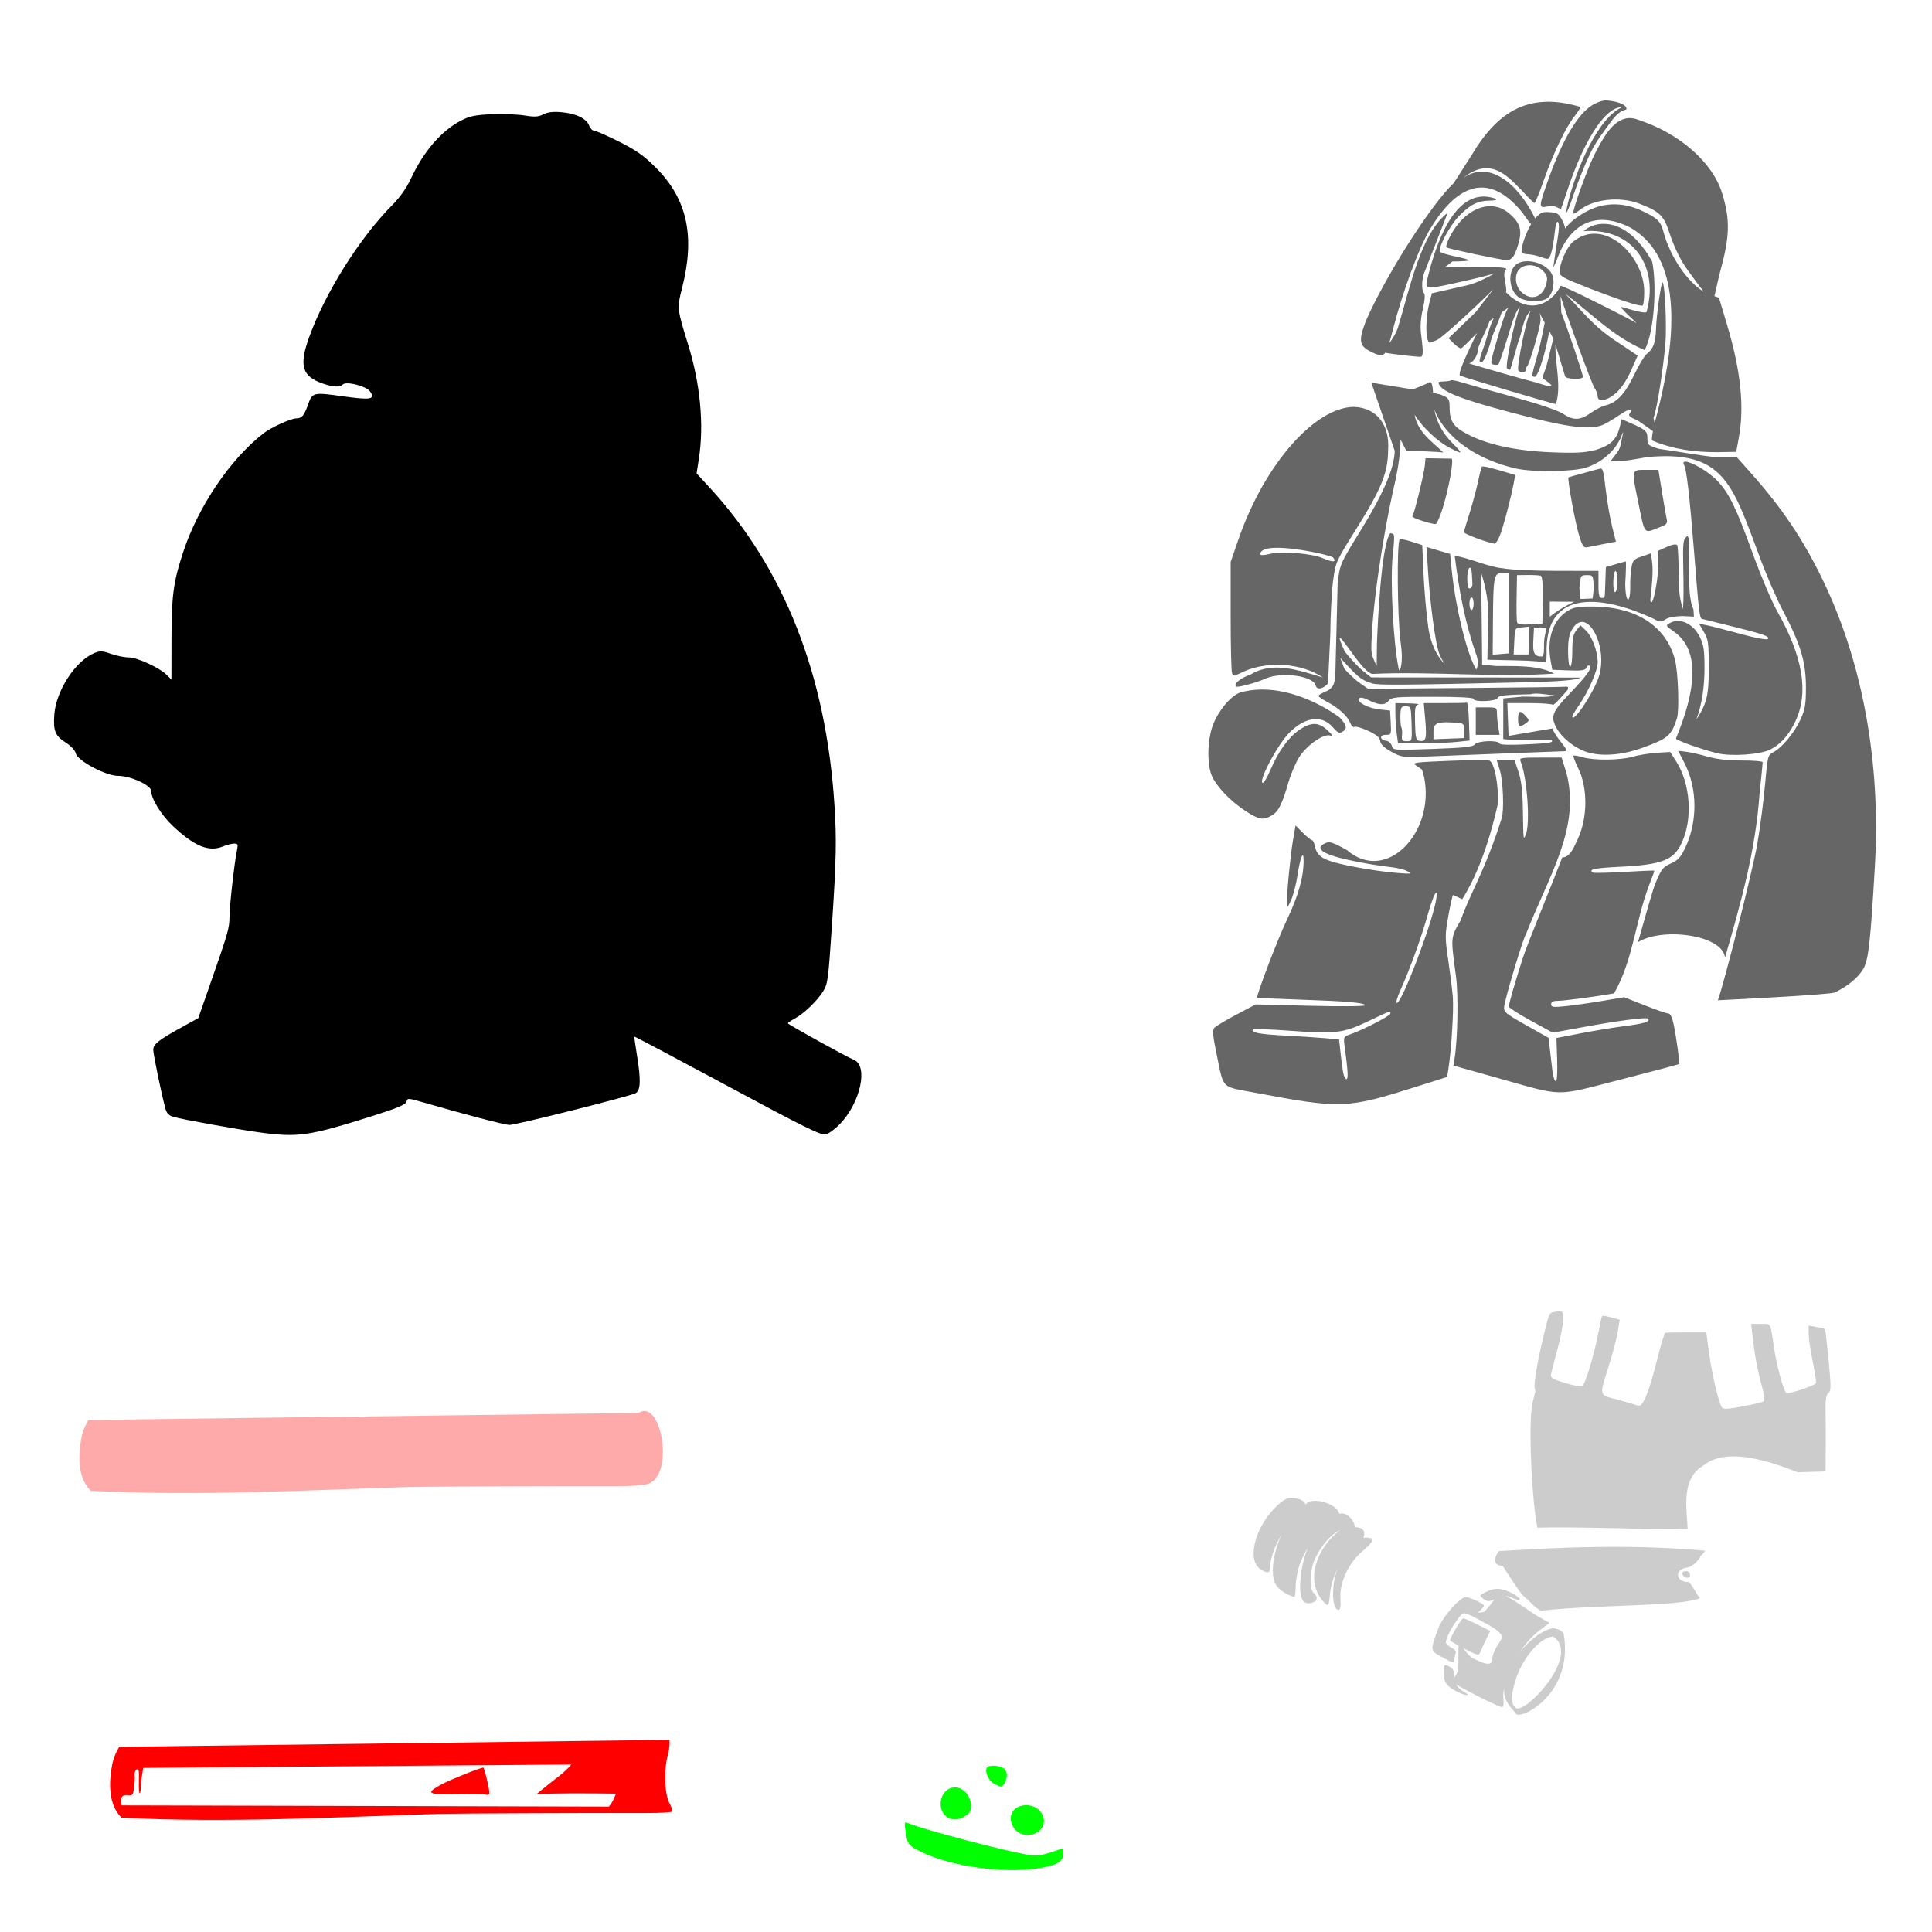 <?xml version="1.0" encoding="UTF-8" standalone="no"?>
<!-- Created with Inkscape (http://www.inkscape.org/) -->

<svg
   xmlns:dc="http://purl.org/dc/elements/1.1/"
   xmlns:cc="http://creativecommons.org/ns#"
   xmlns:rdf="http://www.w3.org/1999/02/22-rdf-syntax-ns#"
   xmlns:svg="http://www.w3.org/2000/svg"
   xmlns="http://www.w3.org/2000/svg"
   xmlns:sodipodi="http://sodipodi.sourceforge.net/DTD/sodipodi-0.dtd"
   xmlns:inkscape="http://www.inkscape.org/namespaces/inkscape"
   width="1080"
   height="1080"
   id="svg2"
   version="1.1"
   inkscape:version="0.47 r22583"
   sodipodi:docname="SpidermanLego.svg">
  <defs
     id="defs4">
    <inkscape:perspective
       sodipodi:type="inkscape:persp3d"
       inkscape:vp_x="0 : 526.18109 : 1"
       inkscape:vp_y="0 : 1000 : 0"
       inkscape:vp_z="744.09448 : 526.18109 : 1"
       inkscape:persp3d-origin="372.04724 : 350.78739 : 1"
       id="perspective10" />
    <inkscape:perspective
       id="perspective2820"
       inkscape:persp3d-origin="0.5 : 0.33333333 : 1"
       inkscape:vp_z="1 : 0.5 : 1"
       inkscape:vp_y="0 : 1000 : 0"
       inkscape:vp_x="0 : 0.5 : 1"
       sodipodi:type="inkscape:persp3d" />
    <inkscape:perspective
       id="perspective3474"
       inkscape:persp3d-origin="0.5 : 0.33333333 : 1"
       inkscape:vp_z="1 : 0.5 : 1"
       inkscape:vp_y="0 : 1000 : 0"
       inkscape:vp_x="0 : 0.5 : 1"
       sodipodi:type="inkscape:persp3d" />
    <inkscape:perspective
       id="perspective3492"
       inkscape:persp3d-origin="0.5 : 0.33333333 : 1"
       inkscape:vp_z="1 : 0.5 : 1"
       inkscape:vp_y="0 : 1000 : 0"
       inkscape:vp_x="0 : 0.5 : 1"
       sodipodi:type="inkscape:persp3d" />
    <inkscape:perspective
       id="perspective4623"
       inkscape:persp3d-origin="0.5 : 0.33333333 : 1"
       inkscape:vp_z="1 : 0.5 : 1"
       inkscape:vp_y="0 : 1000 : 0"
       inkscape:vp_x="0 : 0.5 : 1"
       sodipodi:type="inkscape:persp3d" />
    <inkscape:perspective
       id="perspective5190"
       inkscape:persp3d-origin="0.5 : 0.33333333 : 1"
       inkscape:vp_z="1 : 0.5 : 1"
       inkscape:vp_y="0 : 1000 : 0"
       inkscape:vp_x="0 : 0.5 : 1"
       sodipodi:type="inkscape:persp3d" />
    <inkscape:perspective
       id="perspective5252"
       inkscape:persp3d-origin="0.5 : 0.33333333 : 1"
       inkscape:vp_z="1 : 0.5 : 1"
       inkscape:vp_y="0 : 1000 : 0"
       inkscape:vp_x="0 : 0.5 : 1"
       sodipodi:type="inkscape:persp3d" />
    <inkscape:perspective
       id="perspective5281"
       inkscape:persp3d-origin="0.5 : 0.33333333 : 1"
       inkscape:vp_z="1 : 0.5 : 1"
       inkscape:vp_y="0 : 1000 : 0"
       inkscape:vp_x="0 : 0.5 : 1"
       sodipodi:type="inkscape:persp3d" />
  </defs>
  <sodipodi:namedview
     id="base"
     pagecolor="#ffffff"
     bordercolor="#666666"
     borderopacity="1.0"
     inkscape:pageopacity="0.0"
     inkscape:pageshadow="2"
     inkscape:zoom="0.34490741"
     inkscape:cx="1344.596"
     inkscape:cy="-176.02828"
     inkscape:document-units="in"
     inkscape:current-layer="layer1"
     showgrid="false"
     units="in"
     inkscape:showpageshadow="false"
     borderlayer="false"
     inkscape:window-width="1280"
     inkscape:window-height="1002"
     inkscape:window-x="1276"
     inkscape:window-y="92"
     inkscape:window-maximized="1" />
  <g
     inkscape:label="Layer 1"
     inkscape:groupmode="layer"
     id="layer1"
     transform="translate(0,27.64)">
    <path
       style="fill:#000000"
       d="m 144.758,605.334 c -12.183,-1.664 -42.132,-7.071 -47.787,-8.627 -2.459,-0.677 -3.766,-1.98 -4.453,-4.439 -2.127,-7.611 -6.848,-30.446 -6.848,-33.122 0,-3.12 3.077,-5.501 17.023,-13.174 l 8.154,-4.486 6.403,-18.33 c 10.352,-29.633 10.99,-31.845 11.029,-38.243 0.038,-6.314 2.744,-30.385 4.175,-37.145 0.705,-3.328 0.496,-3.843 -1.555,-3.843 -1.303,0 -4.163,0.737 -6.356,1.637 -7.809,3.207 -15.962,-0.159 -28.028,-11.57 -6.398,-6.051 -12.028,-15.181 -12.028,-19.505 0,-3.141 -11.512,-8.404 -18.382,-8.404 -6.933,0 -22.686,-8.357 -23.751,-12.6 -0.407,-1.621 -2.76,-4.208 -5.267,-5.791 -6.278,-3.963 -7.39,-6.593 -6.724,-15.905 0.95,-13.274 11.806,-29.99 22.3,-34.337 3.259,-1.35 4.576,-1.291 9.392,0.42 3.081,1.094 7.541,1.989 9.911,1.989 4.757,0 17.199,5.753 21.29,9.845 l 2.571,2.572 0.027,-22.469 c 0.03,-24.476 1.042,-32.081 6.473,-48.633 8.401,-25.602 26.421,-52.26 45.032,-66.617 4.343,-3.351 15.229,-8.302 18.282,-8.316 3.039,-0.014 4.368,-1.55 6.468,-7.477 2.513,-7.094 2.889,-7.189 19.412,-4.879 15.841,2.214 18.459,1.757 15.35,-2.682 -2.093,-2.988 -13.269,-5.871 -15.214,-3.925 -1.709,1.709 -5.517,1.51 -11.497,-0.6 -11.307,-3.989 -13.042,-9.975 -7.424,-25.61 9.005,-25.059 28.39,-55.867 46.738,-74.276 4.076,-4.09 7.853,-9.458 10.175,-14.462 7.103,-15.309 17.061,-26.862 28.082,-32.583 4.847,-2.516 7.938,-3.153 17.147,-3.532 6.179,-0.254 14.427,0.054 18.33,0.686 5.704,0.924 7.776,0.798 10.568,-0.641 2.423,-1.249 5.492,-1.607 10.156,-1.184 8.105,0.735 13.884,3.528 15.366,7.426 0.606,1.595 1.866,2.9 2.799,2.9 0.933,0 7.172,2.741 13.865,6.092 9.662,4.837 13.913,7.836 20.634,14.557 17.544,17.544 22.082,38.297 14.703,67.23 -2.883,11.302 -2.834,11.763 3.333,31.604 6.827,21.961 8.995,44.882 6.045,63.897 l -1.276,8.222 7.334,7.97 c 41.769,45.39 65.075,104.753 69.754,177.667 1.218,18.984 0.997,30.217 -1.27,64.45 -2.244,33.876 -2.426,35.24 -5.315,39.755 -3.421,5.347 -10.577,12.165 -15.623,14.883 -2.114,1.139 -3.843,2.349 -3.843,2.689 6e-5,0.607 32.821,18.752 36.826,20.359 8.232,3.304 3.817,23.85 -7.708,35.879 -2.682,2.799 -6.267,5.438 -7.967,5.865 -2.539,0.637 -12.331,-4.196 -54.895,-27.097 -28.492,-15.33 -51.916,-27.742 -52.053,-27.582 -0.137,0.16 0.458,4.548 1.322,9.751 2.377,14.322 2.193,20.345 -0.668,21.877 -3.233,1.73 -66.847,17.739 -70.489,17.739 -2.554,0 -24.628,-5.78 -49.138,-12.868 -7.571,-2.189 -7.896,-2.194 -8.435,-0.132 -0.417,1.596 -5.062,3.57 -18.142,7.712 -36.47,11.548 -42.387,12.415 -64.333,9.417 z"
       id="path4717" />
    <path
       id="path4649-7"
       style="fill:#cccccc"
       d="m 872.066,705.439 c -0.244,-0.009 -0.522,5e-5 -0.838,0.02 -0.361,0.023 -0.768,0.074 -1.237,0.12 -3.701,0.357 -3.911,0.667 -5.925,8.638 -4.593,18.172 -7.126,32.903 -5.965,34.792 0.731,1.191 -1.293,4.92 -1.975,11.312 -1.531,14.352 0.286,51.656 3.312,66.014 20.246,-0.7 63.625,1.231 83.929,0.559 -0.17,-9.482 -3.79,-25.829 6.863,-33.974 4.274,-2.306 12.392,-14.549 54.663,2.434 l 15.621,-0.439 c -0.01,-9.227 0.201,-19.034 0.041,-28.448 -0.246,-11.341 0.043,-14.229 1.496,-15.361 1.59,-1.239 1.605,-3.33 0.14,-18.434 -0.908,-9.362 -1.797,-17.162 -1.975,-17.336 -0.178,-0.174 -2.329,-0.682 -4.768,-1.137 l -4.429,-0.838 0.019,4.569 c 0.01,2.511 1.05,9.576 2.314,15.7 1.264,6.125 2.072,11.502 1.795,11.95 -0.899,1.455 -14.901,6.107 -16.518,5.486 -1.433,-0.55 -5.514,-15.486 -7.002,-25.616 -2.077,-14.141 -1.435,-13.007 -7.361,-13.007 l -5.347,0 0.758,6.803 c 1.207,10.736 2.806,19.285 5.187,27.87 1.392,5.019 1.757,8.221 1.017,8.678 -0.644,0.398 -5.888,1.642 -11.671,2.753 -7.526,1.446 -10.825,1.641 -11.591,0.718 -1.711,-2.062 -5.764,-19.248 -7.342,-31.142 l -1.456,-10.952 -11.012,0 c -6.062,0 -11.422,0.114 -11.91,0.239 -0.488,0.125 -2.55,6.915 -4.588,15.082 -4.478,17.936 -8.012,26.593 -10.454,25.656 -0.945,-0.363 -6.047,-1.843 -11.332,-3.292 -11.146,-3.055 -10.726,-1.237 -4.748,-20.429 2.01,-6.453 4.105,-14.567 4.648,-18.035 l 0.978,-6.304 -4.668,-1.257 c -2.569,-0.692 -4.876,-1.069 -5.127,-0.818 -0.251,0.251 -1.303,4.919 -2.334,10.354 -2.176,11.469 -7.19,27.973 -8.798,28.967 -0.609,0.376 -4.902,-0.468 -9.536,-1.875 -7.427,-2.256 -8.348,-2.853 -7.86,-5.067 0.304,-1.382 1.944,-7.772 3.651,-14.184 1.708,-6.413 3.112,-13.747 3.112,-16.319 0,-3.493 -0.065,-4.387 -1.776,-4.449 l -7e-5,0 z m 31.002,131.609 c -26.235,-0.033 -49.176,1.46 -65.156,2.394 -1.819,1.819 -4.486,8.11 2.015,8.199 13.208,20.499 10.776,15.369 13.227,18.374 1.346,0.199 4.172,5.151 8.419,6.723 32.033,-3.535 78.482,-2.202 88.676,-7.066 -2.507,-2.788 -4.525,-8.159 -6.503,-8.954 -7.257,0 -7.811,-7.235 -0.618,-8.08 2.849,-0.335 6.828,-4.272 7.561,-6.623 1.02,-0.635 1.835,-1.54 2.374,-2.813 -17.327,-1.57 -34.253,-2.135 -49.994,-2.155 z m 39.8,13.626 c -3.681,-0.164 -2.861,3.036 0.22,3.691 0.937,0 1.696,-0.566 1.696,-1.237 0,-1.15 -0.568,-2.56 -1.915,-2.454 z M 721.904,809.577 c -2.72,0.141 -5.383,1.812 -8.798,5.227 -12.127,12.127 -16.28,30.3 -8.02,35.092 4.051,2.35 5.027,1.859 5.027,-2.534 0,-4.008 2.724,-10.924 6.364,-17.436 -4.078,8.953 -6.024,19.245 -4.329,25.795 1.459,5.133 6.583,7.705 11.272,9.416 0.488,0.011 0.878,-2.637 0.878,-5.905 0,-3.268 1.035,-8.886 2.294,-12.469 0.974,-2.771 2.615,-5.989 4.568,-9.197 -2.727,6.294 -3.898,12.983 -4.269,18.813 -0.653,10.247 1.625,13.82 7.381,11.611 2.359,-0.905 2.387,-3.273 0.08,-5.187 -2.569,-2.132 -2.226,-12.484 0.618,-18.753 3.528,-7.774 8.995,-13.904 14.005,-16.279 -0.676,0.535 -1.377,1.142 -2.175,1.835 -10.172,8.84 -17.627,25.934 -7.082,38.004 2.893,3.312 3.16,2.565 3.81,-4.608 0.395,-4.357 1.964,-9.253 4.249,-13.885 -3.692,9.016 -3.336,23.138 0.439,23.142 1.1,0 1.395,-1.81 1.097,-6.603 -0.541,-8.706 4.689,-19.788 12.329,-26.174 5.536,-4.627 7.037,-7.262 4.03,-7.262 -1.171,-0.437 -2.362,-0.452 -3.551,-0.14 2.229,-5.697 -3.178,-6.072 -4.748,-5.985 -0.267,-3.953 -4.497,-8.733 -8.698,-7.521 -1.222,-5.953 -16.069,-9.953 -18.972,-5.007 0,-2.691 -5.384,-3.95 -7.8,-3.99 z m 114.672,50.972 c -2.002,0.084 -3.968,0.7 -6.125,1.815 -3.523,1.821 -3.587,1.988 -1.476,3.531 2.456,1.796 3.049,2 6.404,0.479 -1.324,1.716 -2.824,4.247 -5.805,7.042 l -3.491,0.499 c 0.175,-0.157 0.345,-0.297 0.539,-0.479 1.62,-1.521 2.933,-3.114 2.933,-3.531 0,-1.035 -7.939,-4.748 -10.154,-4.748 -3.392,0 -13.044,11.087 -15.521,17.815 -4.446,12.077 -4.46,12.014 1.776,15.481 6.682,3.715 7.342,3.863 7.342,1.696 0,-0.922 0.329,-2.497 0.718,-3.511 0.473,-1.233 -0.319,-2.316 -2.374,-3.252 -1.69,-0.77 -3.072,-2.149 -3.072,-3.052 0,-2.173 3.145,-8.279 6.683,-13.007 2.561,-3.421 3.143,-3.678 5.785,-2.474 0.611,0.279 1.114,0.471 1.576,0.579 0.013,0 0.028,0.017 0.04,0.02 l 8.419,4.509 c 2.913,1.482 6.251,3.753 7.421,5.047 2.058,2.276 2.018,2.506 -0.898,6.803 -1.658,2.443 -3.012,5.706 -3.012,7.262 0,4.339 -2.62,4.444 -10.633,0.399 -2.113,-1.067 -4.163,-3.625 -5.686,-5.786 0.226,0.117 0.427,0.222 0.658,0.339 7.96,4.04 7.976,4.046 9.037,1.496 0.586,-1.406 2.041,-4.567 3.232,-7.002 l 2.175,-4.429 -7.042,-3.551 c -3.872,-1.955 -7.514,-3.551 -8.08,-3.551 -0.952,0 -7.302,10.673 -7.302,12.269 0,0.286 1.932,1.521 4.688,3.032 -0.104,3.114 -0.106,8.968 -0.12,11.93 -0.013,2.849 -1.216,4.539 -2.194,5.726 -0.007,-0.16 -0.02,-0.315 -0.02,-0.479 0,-2.757 -0.703,-4.386 -2.274,-5.227 -3.403,-1.822 -3.631,-1.629 -3.631,3.272 0,5.458 1.497,7.532 7.681,10.633 4.567,2.291 7.957,2.396 3.89,0.12 -2.25,-1.259 -3.754,-2.642 -4.648,-4.329 6.198,3.897 24.075,12.697 25.655,12.708 0.716,0.007 1.049,-1.686 0.778,-4.01 -0.254,-2.177 -0.103,-4.628 0.399,-7.222 -0.708,8.321 4.114,11.425 6.663,14.962 2.561,3.555 32.476,-11.188 26.573,-44.827 -0.726,-1.483 -3.29,-2.682 -5.546,-2.973 -4.418,0.085 -12.544,5.473 -18.833,13.027 3.465,-5.028 7.641,-9.561 12.09,-12.788 l 4.449,-3.212 -6.563,-3.711 c -3.606,-2.035 -13.424,-9.286 -16.878,-10.813 -0.457,-0.202 -0.881,-0.379 -1.277,-0.519 1.187,0.117 2.402,0.486 3.771,1.017 l 0,0.02 c 5.846,2.443 5.592,0.243 -0.319,-2.773 -3.187,-1.626 -5.824,-2.382 -8.399,-2.274 z m 31.76,26.693 c 15.549,10.412 -15.473,43.129 -20.867,39.999 -3.005,-2.288 -2.808,-6.272 -0.858,-13.725 3.551,-13.568 14.512,-26.36 21.725,-26.274 z" />
    <path
       id="path5324"
       style="fill:#666666"
       d="m 865.626,138.507 c 3.091,-3.415 3.763,-10.176 1.374,-13.822 -3.713,-5.667 -14.133,-8.212 -19.171,-4.683 -5.51,3.859 -4.377,15.575 1.833,18.95 4.62,2.511 13.514,2.263 15.964,-0.445 z m -15.294,-3.049 c -3.555,-3.554 -3.925,-9.997 -0.74,-12.879 3.273,-2.962 9.249,-2.479 12.76,1.032 2.454,2.454 2.844,3.672 2.18,6.8 -1.726,8.124 -8.658,10.588 -14.2,5.047 z M 897.526,28.491 c -1.868,0.102 -3.648,0.703 -5.905,1.795 -8.954,4.335 -18.054,19.404 -26.773,44.289 -4.653,13.279 -4.667,14.217 -0.16,13.227 1.926,-0.423 4.448,-0.249 5.606,0.399 1.158,0.648 2.195,1.091 2.294,0.978 0.099,-0.114 1.855,-5.254 3.91,-11.411 7.392,-22.151 19.391,-45.734 30.423,-45.565 -15.636,6.725 -28.879,43.052 -31.481,58.712 0.032,1.53 1.903,-2.807 4.17,-9.636 2.264,-6.829 6.525,-17.383 9.476,-23.461 3.321,-6.841 7.95,-12.529 10.573,-16.259 6.734,-9.577 9.462,-7.041 9.556,-8.339 0.033,-3.278 -8.662,-4.682 -11.691,-4.728 z m -33.316,0.758 c -17.461,0.474 -30.205,10.759 -41.316,29.466 l -10.234,15.98 c -12.997,12.212 -38.437,52.599 -49.097,77.006 -4.419,11.74 -3.844,14.286 4.07,17.895 3.413,1.556 5.234,2.009 6.743,-0.06 4.716,0.929 18.93,2.496 19.99,2.254 0.65,-0.149 1.095,-1.821 0.978,-3.711 -0.119,-1.889 -0.57,-6.084 -0.998,-9.337 -0.498,-3.785 -0.136,-8.685 1.017,-13.606 1.117,-4.763 1.381,-8.102 0.698,-8.798 -1.688,-1.719 -1.299,-9.116 0.678,-12.908 l 12.528,-32.099 c -14.724,11.063 -21.02,41.339 -27.471,63.081 -0.974,3.642 -3.227,7.205 -5.227,9.915 0.549,-1.806 1.141,-4.029 1.835,-6.763 5.612,-22.105 14.849,-47.088 21.386,-57.755 15.93,-25.994 32.799,-29.621 49.496,-10.653 3.227,3.666 5.117,7.299 6.603,8.479 -2.718,4.599 -5.347,11.744 -5.347,15.202 0,0.9 1.375,1.586 3.252,1.616 1.789,0.029 5.215,0.737 7.621,1.596 4.324,1.544 4.398,1.529 5.606,-1.935 0.672,-1.927 1.565,-6.932 1.995,-11.132 0.495,-4.828 1.204,-7.234 1.915,-6.524 0.711,0.711 0.668,3.887 -0.12,8.638 -0.685,4.134 -1.54,9.648 -1.895,12.249 l -0.658,4.728 1.835,-3.97 c 7.226,-20.938 21.966,-28.331 41.356,-18.493 24.681,14.415 29.326,49.648 14.124,106.931 -0.22,0.83 -0.426,1.64 -0.618,2.434 l -0.638,-2.992 c 2.394,-6.328 5.704,-30.534 6.623,-41.117 0.863,-9.938 -0.187,-33.343 -1.556,-34.713 -0.012,-0.011 -0.027,-0.02 -0.04,-0.02 -0.014,6.4e-4 -0.027,0.013 -0.04,0.02 -0.836,0.484 -3.418,19.119 -3.591,26.214 -0.181,7.433 -1.613,11.271 -5.187,13.845 -1.175,0.847 -4.376,6.169 -7.102,11.83 -5.174,10.743 -9.559,15.369 -16.159,17.017 -1.946,0.486 -5.62,2.388 -8.159,4.229 -5.695,4.125 -9.729,4.215 -15.381,0.379 -2.689,-1.825 -13.277,-5.418 -27.67,-9.396 -12.818,-3.543 -25.812,-7.203 -28.867,-8.14 -3.055,-0.937 -5.79,-1.47 -6.085,-1.177 -0.293,0.293 -2.127,0.583 -4.09,0.638 -3.171,0.09 -3.411,0.345 -2.194,2.294 2.746,4.397 17.159,9.429 52.229,18.234 22.423,5.63 33.6,6.551 39.96,3.292 2.082,-1.067 6.088,-3.504 8.898,-5.426 4.992,-3.416 7.768,-3.717 5.147,-0.559 -1.041,1.254 -0.073,2.103 4.628,4.09 l 8.319,5.865 c -0.549,2.875 -0.757,4.914 -0.459,5.207 11.659,4.952 23.888,6.603 36.388,6.524 l 10.633,-0.16 1.416,-7.681 c 3.255,-17.498 1.159,-37.669 -6.663,-63.8 l -4.409,-14.703 -2.534,-0.858 c 0.87,-3.324 2.061,-9.4 3.092,-13.167 5.55,-20.269 5.81,-29.365 1.257,-44.249 -5.304,-17.347 -23.8,-33.589 -46.842,-41.137 -1.561,-0.62 -3.03,-0.929 -4.429,-0.978 -0.306,-0.011 -0.599,-0.014 -0.898,0 -9.261,0.429 -15.029,12.357 -19.152,20.209 -4.322,8.652 -12.782,32.244 -11.89,33.137 0.26,0.26 1.902,-0.659 3.651,-2.035 7.642,-6.011 22.202,-7.617 32.857,-3.631 11.18,4.183 14.04,6.79 16.818,15.361 2.9,8.955 6.677,16.717 10.793,22.204 1.866,2.489 5.63,7.865 8.838,11.85 -9.109,-5.377 -18.936,-19.671 -22.603,-33.615 -1.553,-5.907 -3.472,-7.72 -12.548,-11.89 -4.902,-2.252 -9.905,-3.379 -14.823,-3.391 -4.918,-0.012 -9.746,1.082 -14.304,3.312 -5.722,2.8 -10.889,6.741 -13.267,10.274 -0.109,-1.373 -0.614,-2.562 -1.536,-4.449 -1.896,-3.88 -2.72,-4.435 -7.002,-4.748 -0.535,-0.039 -1.013,-0.069 -1.456,-0.08 -2.99,-0.071 -4.149,0.655 -6.763,3.591 C 848.004,73.826 831.765,61.873 817.847,71.961 c 15.951,-13.268 26.207,0.52 32.977,7.002 3.424,3.73 6.543,6.849 6.943,6.923 0.399,0.073 2.728,-5.597 5.167,-12.588 5.267,-15.108 12.369,-29.905 17.356,-36.149 1.982,-2.482 3.366,-4.753 3.072,-5.047 -6.981,-2.071 -13.332,-3.011 -19.152,-2.853 l -6.3e-4,-3.2e-5 z m -34.593,52.967 c -0.293,-0.004 -0.59,0.009 -0.878,0.02 -18.767,0.701 -27.576,32.494 -31.042,46.842 -0.877,5.407 -1.443,5.409 23.8,-0.299 5.319,-1.203 10.188,-2.444 13.865,-3.491 -4.2,2.319 -9.903,5.357 -15.501,6.623 l -19.431,4.409 -1.536,5.885 c -1.611,6.215 -2.068,16.836 -0.858,19.99 0.867,2.26 0.479,2.246 5.347,0.16 2.821,-1.209 21.575,-18.45 31.321,-28.229 l -9.676,12.608 -15.282,14.703 2.953,2.953 c 1.626,1.624 3.458,2.844 4.07,2.713 0.462,-0.098 4.145,-3.668 8.938,-8.638 -0.929,1.998 -11.17,22.034 -9.616,23.84 1.116,0.69 51.541,15.722 53.645,15.94 3.271,-10.002 -0.571,-22.788 -0.219,-33.316 2.622,8.711 5.135,17.04 5.347,17.755 0.519,1.752 9.975,2.055 9.975,0.319 0,-1.619 -7.75,-24.696 -12.07,-35.93 l -0.419,-9.257 c 3.038,9.914 17.443,49.227 18.972,51.411 0.987,1.41 1.795,3.512 1.795,4.668 0,3.564 5.448,2.508 10.454,-2.015 2.802,-2.532 5.951,-7.292 8.219,-12.429 l 3.671,-8.319 -10.873,-7.262 c -14.053,-9.085 -19.212,-16.689 -29.725,-27.431 14.501,10.949 27.048,24.299 44.508,31.62 5.75,-11.037 6.677,-37.326 4.229,-49.396 -15.305,-27.301 -33.247,-22.301 -38.288,-17.067 27.688,-2.165 42.353,20.25 35.036,45.296 -0.636,0.393 -3.937,-0.092 -7.322,-1.097 -3.385,-1.005 -6.453,-1.814 -6.823,-1.795 -0.637,0.032 4.267,4.924 8.678,8.957 -13.683,-7.365 -40.773,-20.828 -42.533,-20.828 -2.917,6.724 -15.251,18.886 -30.463,3.671 0.822,-3.029 -2.694,-11.15 0.12,-12.927 0.338,-1.013 -5.001,-1.377 -20.189,-1.377 -2.85,0 -5.354,-0.015 -7.541,0 -2.582,0.018 -4.705,0.074 -6.504,0.16 l 4.15,-3.132 c 5.557,0 9.726,-0.323 9.277,-0.718 -0.45,-0.396 -4.155,-1.399 -8.239,-2.234 -4.084,-0.836 -7.71,-1.987 -8.06,-2.554 -1.199,-1.94 5.548,-14.588 10.514,-19.71 6.344,-6.542 10.495,-8.679 17.017,-8.778 3.23,-0.049 4.641,-0.454 3.691,-1.057 -2.287,-0.824 -4.452,-1.229 -6.504,-1.257 l 0,3.2e-5 z m 49.376,25.596 c -3.525,3.377 -7.162,11.861 -7.162,16.678 0,2.209 2.251,3.453 15.88,8.758 17.725,6.899 29.188,10.605 30.523,9.875 0.487,-0.267 0.898,-3.62 0.898,-7.461 0.179,-20.396 -22.955,-42.667 -40.139,-27.85 z M 832.888,87.622 c -8.226,0.065 -16.957,6.348 -22.583,17.376 -1.374,2.694 -2.17,5.232 -1.756,5.646 0.75,0.749 30.082,6.951 33.975,7.182 1.123,0.066 2.801,-1.09 3.711,-2.554 0.909,-1.464 2.249,-5.18 2.992,-8.279 1.587,-6.615 0.154,-10.499 -5.765,-15.481 -3.184,-2.679 -6.834,-3.92 -10.573,-3.89 z m 16.698,56.378 c -3.499,9.726 -8.416,33.589 -7.082,34.413 0.802,0.496 1.572,0.786 1.696,0.658 0.124,-0.127 2.057,-6.872 4.309,-15.002 2.663,-6.263 2.605,-13.817 7.242,-18.075 -2.287,3.11 -8.087,31.66 -7.002,33.416 0.456,0.737 1.715,1.165 2.793,0.958 1.078,-0.208 1.682,-0.794 1.357,-1.297 -0.325,-0.502 -0.034,-1.291 0.638,-1.756 1.34,-0.924 7.641,-22.494 7.641,-26.154 0,-1.53 -0.269,-2.908 -0.698,-3.97 l 3.012,5.566 c -0.823,4.038 -2.092,11.17 -3.99,17.815 -3.523,12.334 -3.537,12.409 -1.496,12.409 0.932,0 2.792,-4.274 4.668,-10.733 1.384,-4.765 2.744,-10.737 3.352,-14.843 l 2.274,4.209 c -1.361,5.486 -3.077,12.724 -3.731,14.942 -1.914,6.501 -3.355,7.191 -0.858,8.199 9.252,6.625 -1.644,2.311 -5.726,1.237 -7.021,-1.81 -18.745,-5.103 -26.055,-7.302 -4.324,-1.301 -8.112,-2.403 -10.693,-3.132 2.038,-0.647 3.949,-3.152 4.848,-6.504 -0.686,-2.416 5.648,-13.5 6.603,-17.277 l 2.374,-1.696 c -2.38,4.555 -3.583,10.291 -4.648,13.247 -4.084,12.007 -3.96,11.371 -2.015,11.371 0.862,0 2.845,-4.423 4.648,-10.354 0.689,-4.041 4.834,-12.134 6.364,-17.356 l 3.79,-2.713 c -1.73,2.709 -3.87,9.117 -7.96,23.561 -2.072,7.316 -2.105,7.938 -0.279,8.359 1.087,0.251 2.296,0.156 2.693,-0.219 0.397,-0.376 2.92,-7.843 5.606,-16.598 1.214,-3.956 3.821,-13.233 6.324,-15.381 z m -50.274,41.915 c -2.989,1.663 -6.354,2.774 -9.556,4.13 l -23.182,-3.771 13.087,38.104 c -0.202,9.596 -6.202,23.675 -18.753,44.029 -11.844,19.208 -11.86,19.253 -13.147,29.885 l -1.237,48.857 c -0.056,7.669 -1.261,10.077 -5.925,12.01 -1.976,0.818 -3.591,1.824 -3.591,2.234 0,0.41 2.396,2.016 5.327,3.571 6.188,3.283 11.066,7.845 12.548,11.73 0.572,1.502 1.594,2.403 2.254,1.995 0.66,-0.408 4.065,0.564 7.581,2.175 4.725,2.163 6.493,3.658 6.783,5.706 0.271,1.911 2.225,3.781 6.304,6.025 5.808,3.195 6.185,3.229 21.286,2.613 8.455,-0.345 28.535,-1.125 44.608,-1.756 16.072,-0.631 30.077,-1.157 31.122,-1.157 1.402,0 0.834,-1.316 -2.175,-5.027 -2.241,-2.764 -4.437,-6.218 -4.888,-7.681 l -24.478,4.15 -0.339,-9.157 -0.339,-9.177 12.389,0 c 6.818,0 12.667,0.439 12.987,0.958 0.827,0.519 7.008,-6.882 8.479,-8.499 -0.399,-0.641 1.174,-1.842 -1.456,-1.616 -1.425,0.153 -26.804,0.476 -56.398,0.718 l -53.805,0.439 -4.13,-2.813 c -2.276,-1.554 -6.378,-5.281 -9.117,-8.279 l -2.394,-6.244 c 9.283,9.988 11.136,12.321 17.795,14.304 3.589,1.069 14.314,0.998 84.687,-0.559 29.002,-0.642 30.353,-2.041 32.019,-2.673 l -117.145,-0.1 -4.409,-3.471 c -2.423,-1.92 -7.066,-6.818 -10.314,-10.873 -0.757,-1.878 -5.536,-11.787 -0.978,-6.005 4.98,6.256 11.33,16.674 16.099,18.414 33.019,-1.584 68.878,2.139 101.864,-0.18 -8.685,-4.892 -22.637,-4.174 -32.558,-4.249 l -7.681,-0.818 -0.299,-28.409 -0.259,-22.882 c 1.769,5.487 4.001,13.999 3.87,22.583 l -0.379,26.015 15.94,0.339 c 8.768,0.183 16.396,0.796 16.957,1.357 l 0.199,-4.808 c -1.294,-38.531 33.76,-31.935 59.75,-19.81 3.766,2.029 4.182,2.021 7.022,0.16 1.572,-1.03 5.617,-1.551 9.057,-1.656 l 6.524,0.319 -0.259,-4.07 c -4.705,-8.7 -0.701,-40.614 -3.412,-40.857 -0.23,-0.02 -0.502,0.191 -0.838,0.658 -1.454,1.133 -1.722,4.041 -1.476,15.381 0.271,12.472 0.234,20.41 -0.14,24.718 -1.1,-3.284 -2.327,-8.477 -2.334,-15.182 -0.01,-10.569 -0.4,-19.801 -0.878,-20.508 -0.225,-0.334 -0.626,-0.5 -1.217,-0.499 -0.984,0 -2.515,0.477 -4.688,1.436 l -5.027,2.214 0,9.376 c 0.885,2.211 -2.732,24.371 -4.15,18.334 1.342,-11.825 1.604,-17.834 0.978,-22.064 l -0.638,-4.309 -5.047,1.716 c -4.46,1.52 -5.126,2.218 -5.765,6.085 -0.398,2.405 -0.733,6.574 -0.738,9.257 0.314,12.446 -2.719,11.126 -2.773,-0.16 0.418,-6.829 0.541,-12.398 0.279,-12.389 -0.261,0.01 -2.859,0.723 -5.785,1.596 l -5.327,1.596 -0.339,9.636 c -0.267,7.495 -0.152,7.581 -1.496,7.581 -1.354,0 -2.294,0.183 -2.294,-6.544 l 0,-8.558 -23.361,-0.04 c -13.655,-0.018 -26.271,-0.632 -30.364,-1.476 -7.949,-0.689 -18.774,-5.874 -26.633,-6.923 2.32,18.465 5.529,36.641 11.711,54.264 1.767,4.503 1.238,7.531 0.399,9.396 -4.948,-7.623 -11.767,-34.51 -13.925,-57.017 l -0.738,-7.701 -6.603,-1.935 -6.603,-1.955 0.818,13.187 c 1.128,18.203 3.938,39.299 6.125,45.984 0.728,2.223 2.088,4.69 3.531,6.563 -4.152,-3.992 -8.077,-10.744 -9.536,-21.087 -1.05,-7.44 -2.223,-20.776 -2.613,-29.626 l -0.718,-16.08 -5.965,-1.915 c -3.283,-1.05 -6.263,-1.616 -6.623,-1.257 -1.665,1.659 -1.343,43.177 0.439,56.877 1.026,7.889 0.698,9.107 0.698,10.134 0,2.845 -1.079,8.307 -1.716,5.287 -3.025,-14.357 -4.842,-49.208 -3.312,-63.56 0.682,-6.392 1.315,-12.007 -0.08,-11.93 -0.494,0.028 -0.777,-0.287 -1.317,-0.239 -5.119,6.542 -6.999,50.413 -7.441,61.326 l -0.16,12.708 c -1.371,-2.481 -2.979,-5.951 -2.973,-9.257 0.038,-19.979 5.829,-60.966 13.087,-92.727 2.225,-9.734 3.269,-18.627 3.212,-24.478 l 3.192,6.224 10.055,0.399 c 5.528,0.224 10.301,0.525 10.593,0.658 0.292,0.134 -2.469,-2.427 -6.125,-5.686 -5.807,-5.176 -8.875,-9.846 -9.855,-15.421 4.645,7.22 12.602,14.813 19.571,18.454 7.459,3.897 7.755,3.605 1.995,-2.155 -5.891,-5.891 -9.284,-12.071 -10.534,-19.311 6.035,15.937 23.995,28.25 45.805,33.117 9.226,2.059 31.104,1.807 38.643,-0.439 8.054,-2.399 15.479,-8.386 18.992,-15.321 0.593,-0.564 2.524,-6.402 2.075,-4.05 -0.847,3.023 -0.991,7.803 -3.152,10.633 l -3.93,5.147 4.09,0 c 2.249,0 9.569,-1.055 16.259,-2.354 42.935,-4.137 47.769,14.93 62.822,54.982 3.504,9.756 9.582,23.862 13.526,31.341 9.738,18.471 12.646,28.29 12.608,42.573 -0.025,9.56 -0.48,12.22 -3.092,17.875 -3.401,7.364 -10.346,15.704 -15.162,18.194 -3.035,1.569 -3.178,2.107 -4.568,17.815 -0.789,8.916 -2.711,23.722 -4.269,32.897 -2.639,15.541 -18.484,77.688 -22.124,87.919 1.93,-0.123 62.828,-3 65.555,-4.409 7.549,-3.902 12.488,-7.981 15.561,-12.848 3.02,-4.783 4.122,-14.327 6.643,-57.515 3.382,-57.943 -6.772,-113.847 -29.047,-160.018 -11.025,-22.852 -22.658,-40.163 -40.518,-60.248 l -7.621,-8.558 -11.93,0 c -10.725,-1.184 -21.207,-3.22 -31.541,-4.628 -6.155,-1.911 -6.504,-2.227 -6.504,-5.905 0,-3.234 -0.706,-4.249 -4.15,-6.085 -2.276,-1.213 -9.97,-4.541 -10.374,-4.569 -1.808,10.035 -4.126,14.03 -14.444,17.157 -6.197,1.592 -11.013,1.844 -24.837,1.297 -19.855,-0.785 -35.909,-4.294 -47.241,-10.334 -7.592,-4.047 -9.536,-7.156 -9.536,-15.302 0,-3.529 -0.577,-4.636 -3.012,-5.746 -1.643,-0.749 -2.676,-1.198 -3.292,-1.157 -0.566,0.037 -1.921,-0.757 -2.933,-0.838 -0.264,-4.098 -0.771,-5.849 -1.776,-5.905 l 0,-3.2e-4 z m -42.373,13.905 c -21.542,0.076 -49.912,31.463 -64.617,74.034 l -4.369,12.608 0,30.144 c -0.007,16.585 0.337,31.035 0.778,32.099 0.708,1.717 1.516,1.57 7.102,-1.197 13.34,-5.662 31.607,-4.527 43.75,3.591 -13.545,-4.058 -27.942,-9.247 -40.299,-1.776 -5.851,2.069 -9.803,5.299 -8.299,6.803 0.754,0.754 10.846,-1.97 16.718,-4.509 8.941,-3.865 26.366,-1.432 27.75,3.87 0.7,2.675 3.993,2.16 6.923,-1.077 l 1.277,-27.391 c 0.074,-10.606 0.777,-24.071 1.556,-29.925 1.401,-10.52 1.548,-10.847 12.668,-28.588 14.565,-23.233 18.06,-31.955 18.114,-45.146 0.798,-12.897 -5.936,-23.04 -19.052,-23.541 z m 39.94,28.688 -0.399,4.15 c -0.472,4.806 -6.037,27.386 -6.982,28.329 -0.734,0.732 11.371,4.669 13.127,4.269 0.638,-0.145 2.384,-4.19 3.89,-8.997 3.332,-10.64 6.167,-26.21 5.007,-27.511 l -14.643,-0.239 z m 145.314,1.915 c -1.105,-0.022 -1.495,0.558 -0.758,1.935 1.361,2.542 3.084,17.418 5.446,47.002 2.884,36.122 3.188,38.593 4.608,38.982 0.742,0.204 8.064,2.018 16.279,4.03 17.845,4.37 21.884,5.797 20.429,7.202 -0.627,0.605 -7.163,-0.632 -15.601,-2.953 -7.991,-2.198 -16.397,-4.361 -18.673,-4.788 l -4.13,-0.778 2.693,4.589 c 2.428,4.108 2.713,6.075 2.713,19.351 0,11.863 -0.475,16.05 -2.374,21.167 -0.972,2.623 -2.639,5.596 -4.549,8.339 3.038,-7.935 4.549,-18.347 4.549,-28.329 0,-10.507 -0.412,-13.246 -2.673,-17.835 -2.807,-5.697 -7.947,-9.074 -12.708,-8.838 -1.333,0.066 -2.638,0.418 -3.85,1.077 -2.647,1.44 -2.619,1.507 2.574,5.167 17.776,12.982 7.597,42.509 0.698,59.45 0,1.002 14.062,6.01 23.062,8.219 7.822,1.92 24.117,0.786 29.725,-2.075 5.909,-3.014 10.562,-8.322 14.184,-16.199 7.301,-15.879 3.954,-35.741 -10.254,-60.887 -3.124,-5.529 -9.243,-19.898 -13.586,-31.92 -9.316,-25.78 -13.215,-33.876 -19.651,-40.857 -5.085,-5.516 -14.839,-10.986 -18.154,-11.052 z m -113.754,2.653 c -0.288,0.288 -1.243,3.933 -2.115,8.1 -0.872,4.166 -2.975,12.064 -4.688,17.556 -1.712,5.492 -3.235,10.486 -3.371,11.092 -0.198,0.881 13.36,5.959 17.257,6.464 0.521,0.067 1.793,-1.87 2.813,-4.309 1.858,-4.441 6.508,-22.044 7.92,-29.925 l 0.758,-4.189 -9.017,-2.653 c -3.135,-0.807 -6.327,-2.005 -9.556,-2.135 z m 66.373,1.197 c -3.535,0.786 -7.055,1.907 -10.573,2.833 -3.903,1.012 -7.252,1.955 -7.441,2.095 -0.773,0.571 3.717,25.295 5.845,32.179 2.022,6.547 2.601,7.353 4.908,6.863 1.436,-0.305 5.578,-1.138 9.197,-1.835 l 6.564,-1.257 -2.115,-8.379 c -1.169,-4.603 -2.784,-13.932 -3.591,-20.728 -1.118,-9.413 -1.489,-11.654 -2.793,-11.77 z m 25.336,0.738 c -8.25,0 -8.16,-0.342 -4.608,16.917 4.099,19.92 3.128,18.648 11.631,15.401 4.62,-1.764 5.09,-2.297 4.489,-5.027 -0.369,-1.679 -1.554,-8.495 -2.633,-15.162 l -1.955,-12.129 -6.923,0 z m -206.74,43.57 c 11.475,-0.155 30.138,4.179 31.78,5.386 2.251,2.712 -0.112,2.907 -5.606,0.459 -6.185,-2.756 -23.678,-4.126 -30.044,-2.354 -2.434,0.677 -4.704,0.771 -5.047,0.219 -0.024,-2.637 3.702,-3.64 8.918,-3.711 z m 108.308,11.112 c 0.485,0.019 0.941,1.137 1.077,3.591 0.108,1.951 0.245,4.422 0.299,5.506 0.054,1.084 -0.564,2.203 -1.377,2.474 -1.053,0.351 -1.496,-1.243 -1.496,-5.526 0,-3.778 0.79,-6.07 1.496,-6.045 z m 81.296,1.815 c 1.444,0.831 1.135,3.516 1.177,5.167 0,3.252 -0.527,6.241 -1.177,6.643 -0.728,0.45 -1.177,-1.526 -1.177,-5.167 0,-3.252 0.527,-6.241 1.177,-6.643 z m -63.261,1.177 3.531,0 0,22.463 0,22.464 -4.429,0.379 -4.429,0.359 0.14,-19.292 c 0.178,-24.503 0.542,-26.374 5.187,-26.374 z m 14.184,1.117 c 3.252,-0.036 6.527,0.132 7.282,0.379 0.954,0.311 1.331,4.506 1.197,13.666 l -0.199,13.227 -6.823,0.339 c -4.799,0.25 -6.965,-0.094 -7.322,-1.177 -0.281,-0.846 -0.403,-7.115 -0.279,-13.945 l 0.219,-12.429 5.925,-0.06 0,1.9e-4 z m 33.117,0.06 c 3.526,0 3.538,0.056 3.89,7.401 l -0.658,5.646 -6.803,0.279 -0.579,-5.925 c 0.583,-7.293 0.649,-7.401 4.15,-7.401 z m -64.458,12.429 c 0.651,0 1.177,1.58 1.177,3.531 0,1.951 -0.525,3.551 -1.177,3.551 -0.65,0 -1.177,-1.6 -1.177,-3.551 0,-1.951 0.527,-3.531 1.177,-3.531 z m 43.75,2.354 6.803,0.06 6.803,0.04 c -4.818,2.373 -9.489,4.893 -13.606,8.379 l 0,-3.531 0,-4.948 0,1.3e-4 z m 21.985,2.773 c -6.424,0.022 -8.785,0.543 -11.77,2.294 -8.243,4.842 -11.989,15.471 -9.775,27.73 l 0.958,5.327 9.157,0.339 c 7.362,0.278 9.294,-0.015 9.855,-1.476 0.383,-0.999 1.172,-1.518 1.756,-1.157 1.77,1.093 -1.233,5.331 -10.972,15.501 -9.849,10.284 -10.852,12.828 -7.581,19.072 2.841,5.423 9.698,11.091 16.279,13.446 8.186,2.928 20.016,2.18 31.64,-2.015 14.569,-5.255 16.346,-6.776 19.531,-16.478 1.429,-4.353 0.705,-25.987 -1.097,-32.857 -4.865,-18.545 -21.262,-29.381 -44.967,-29.705 -1.098,-0.013 -2.095,-0.026 -3.012,-0.02 l 0,-2e-4 z m -4.01,8.618 c 7.246,-0.029 14.2,18.239 8.997,31.84 -3.767,9.85 -14.384,25.229 -14.384,20.828 0,-0.371 1.6,-3.021 3.571,-5.885 5.569,-8.094 10.613,-19.625 10.613,-24.279 0,-6.047 -3.172,-14.522 -6.663,-17.795 l -2.992,-2.813 -2.274,2.793 c -1.775,2.188 -2.254,4.682 -2.254,11.531 0,5.037 -0.515,8.738 -1.197,8.738 -0.68,0 -1.177,-3.648 -1.177,-8.578 0.007,-6.46 0.588,-9.513 2.354,-12.409 1.687,-2.768 3.557,-3.963 5.406,-3.97 z m -29.785,2.653 0,7.76 0,7.76 -4.209,0 -4.19,0 0.359,-7.381 c 0.352,-7.391 0.346,-7.39 4.189,-7.761 l 3.85,-0.379 z m 6.963,0.359 2.853,0.499 c -0.619,4.628 -1.082,4.024 -1.237,8.698 0,1.877 0.195,7.134 -1.197,7.122 -4.254,-0.037 -5.16,-1.741 -4.788,-8.957 l 0.359,-6.982 4.01,-0.379 z m -155.928,34.753 c -4.333,0 -8.614,0.564 -12.708,1.815 -5.293,2.211 -11.794,10.116 -14.823,18.035 -3.072,8.028 -3.414,21.689 -0.698,28.189 2.514,6.017 10.441,14.357 18.773,19.77 7.775,5.052 10.026,5.434 14.903,2.554 3.67,-2.168 5.679,-6.176 9.317,-18.713 1.321,-4.553 4.015,-10.827 5.985,-13.925 4.142,-6.517 13.442,-13.046 17.137,-12.03 1.876,0.516 1.554,-0.151 -1.436,-2.953 -4.878,-4.571 -9.027,-4.641 -15.521,-0.279 -6.061,4.071 -11.844,11.991 -16.159,22.144 -1.785,4.199 -3.732,7.621 -4.329,7.621 -3.202,0 8.248,-21.718 14.883,-28.229 9.114,-8.946 18.214,-9.922 24.419,-2.633 2.331,2.738 3.41,3.237 5.027,2.334 2.936,-1.643 2.553,-3.791 -1.416,-8.04 -11.643,-8.529 -27.878,-15.672 -43.351,-15.661 z m 152.816,2.274 c 3.15,-0.043 7.337,0.77 10.713,0.998 -4.349,1.501 -10.86,0.618 -17.815,0.698 l -10.952,0.997 0,12.11 0,10.633 c 6.916,0.933 15.646,-0.024 27.072,0.419 0.491,1.279 1.282,1.773 -12.07,2.434 -11.389,0.564 -16.854,0.431 -17.137,-0.419 -0.659,-1.976 -12.172,-1.54 -13.706,0.519 -1.042,1.398 -5.892,1.925 -23.541,2.554 -21.925,0.78 -22.239,0.754 -22.882,-1.696 -0.357,-1.368 -1.746,-2.654 -3.092,-2.853 -3.736,-0.553 -4.004,-3.312 -0.319,-3.312 3.044,0 3.12,-0.155 2.773,-6.803 l -0.359,-6.803 -5.925,-0.618 c -6.465,-0.683 -13.23,-4.346 -11.411,-6.164 0.688,-0.688 2.381,-0.463 4.489,0.598 6.401,3.228 9.69,3.47 11.91,0.878 1.918,-2.24 3.457,-2.374 24.857,-2.374 14.41,0 22.783,0.43 22.783,1.177 0,1.963 12.663,1.452 13.426,-0.539 0.525,-1.369 4.235,-1.771 18.454,-2.055 0.752,-0.26 1.682,-0.364 2.733,-0.379 z m -38.443,5.047 c -0.488,0.163 -6.104,0.279 -12.469,0.279 l -11.571,0 0.858,9.755 c 0.887,10.188 0.337,12.032 -3.312,11.331 -1.901,-0.365 -2.229,-1.704 -2.434,-10.075 -0.202,-8.226 0.064,-9.742 1.776,-10.194 1.106,-0.291 -1.302,-0.603 -5.367,-0.678 l -7.401,-0.14 0,5.765 c 0,3.161 0.345,8.214 0.758,11.232 l 0.738,5.486 12.688,0 c 6.971,0 15.969,-0.358 19.99,-0.778 l 7.302,-0.758 -0.339,-10.773 c -0.186,-5.921 -0.729,-10.616 -1.217,-10.454 z m -34.074,2.055 c 2.812,0 2.919,0.276 3.212,9.755 0.301,9.726 0.287,9.755 -2.693,9.755 -2.555,0 -2.945,-0.471 -2.653,-3.252 0.188,-1.789 0.04,-3.779 -0.339,-4.429 -0.379,-0.65 -0.636,-3.577 -0.559,-6.504 0.127,-4.819 0.412,-5.327 3.032,-5.327 z m 39.102,0.599 0,7.681 0,7.701 6.643,0 6.663,0 -0.738,-4.449 c -0.403,-2.439 -0.731,-5.892 -0.738,-7.681 -0.013,-3.112 -0.266,-3.252 -5.925,-3.252 l -5.905,0 z m 24.837,2.534 c -0.859,0.007 -1.197,1.3 -1.197,3.97 0,4.537 0.755,4.985 4.19,2.474 2.237,-1.636 2.245,-1.724 0.04,-4.15 -1.387,-1.532 -2.364,-2.297 -3.032,-2.294 l 2.6e-4,0 z m -41.695,5.805 c 1.27,-0.01 2.754,0.049 4.509,0.16 5.81,0.368 5.845,0.387 5.845,4.509 l 0,4.15 -8.578,0.339 -8.578,0.339 0,-4.169 c 0,-3.958 1.3,-5.282 6.803,-5.327 z m 129.993,15.94 3.551,6.923 c 7.236,14.092 7.407,32.492 0.439,47.221 -2.587,5.467 -4.05,7.066 -8.1,8.858 -4.498,1.99 -5.281,3.027 -8.858,11.691 -1.102,2.67 -5.409,17.869 -9.496,32.299 13.578,-8.476 47.271,-4.187 48.658,8.618 8.682,-29.828 17.063,-59.733 19.252,-90.991 0.995,-9.473 1.796,-17.66 1.796,-18.214 0,-0.554 -5.189,-1 -11.531,-0.978 -7.809,0.028 -14.006,-0.664 -19.212,-2.155 -4.228,-1.21 -9.663,-2.439 -12.09,-2.733 l -4.409,-0.539 0,1.9e-4 z m -4.469,0.658 -7.541,0.479 c -4.152,0.268 -10.179,1.257 -13.386,2.175 -7.063,2.021 -21.753,2.159 -28.03,0.279 -2.519,-0.755 -4.817,-1.128 -5.107,-0.838 -0.29,0.29 0.856,3.334 2.554,6.763 5.491,11.095 5.445,27.739 -0.12,39.8 -1.67,3.321 -4.092,10.504 -8.698,10.274 -5.426,14.318 -19.576,48.538 -22.005,56.119 -4.62,14.42 -7.86,25.653 -7.86,27.311 0,0.609 5.534,4.142 12.289,7.84 l 12.269,6.723 15.82,-2.913 c 20.273,-3.735 36.453,-5.88 37.386,-4.948 1.6,1.6 -1.996,2.77 -12.728,4.13 -6.179,0.783 -17.338,2.618 -24.818,4.07 l -13.606,2.633 0.399,12.09 c 0.247,7.483 -0.05,12.07 -0.778,12.07 -0.646,0 -1.483,-2.516 -1.855,-5.606 -0.372,-3.09 -1.004,-8.552 -1.416,-12.129 l -0.738,-6.504 -12.588,-7.102 c -11.749,-6.63 -12.563,-7.322 -12.229,-10.454 0.489,-4.592 10.842,-38.949 12.149,-40.319 12.858,-33.128 30.636,-59.189 22.643,-90.233 l -2.693,-8.578 -11.93,0 c -10.894,0 -11.828,0.183 -11.032,2.075 3.684,8.752 5.537,34.969 2.913,41.077 -1.355,3.153 -1.33,3.339 -1.596,-13.586 -0.171,-10.882 -0.813,-16.58 -2.474,-21.586 l -2.274,-6.803 -4.987,0 -4.987,0 1.776,5.626 c 1.879,5.977 2.54,22.755 1.077,27.192 -9.471,29.993 -18.281,43.088 -22.763,56.737 -5.876,10.195 -5.796,9.14 -2.753,31.66 1.365,10.104 0.953,34.766 -0.758,45.466 l -0.678,4.329 24.059,6.743 c 38.413,10.78 31.804,10.688 69.346,1.077 17.76,-4.547 32.482,-8.463 32.698,-8.698 0.491,-0.538 -1.304,-13.816 -2.973,-22.005 -0.806,-3.954 -1.872,-6.224 -2.933,-6.224 -0.916,0 -6.872,-2.057 -13.227,-4.569 l -11.551,-4.549 -12.349,2.095 c -6.792,1.157 -15.983,2.468 -20.409,2.913 -6.931,0.696 -8.04,0.553 -8.04,-1.077 0,-1.347 1.097,-1.909 3.83,-1.915 3.419,-0.007 20.942,-2.324 31.341,-4.15 10.77,-18.893 12.002,-40.991 19.81,-61.106 1.625,-3.999 2.817,-7.383 2.653,-7.521 -0.161,-0.138 -7.72,0.19 -16.798,0.718 -9.078,0.528 -16.92,0.698 -17.436,0.379 -2.846,-1.759 0.614,-2.513 14.723,-3.212 24.015,-1.188 30.392,-3.66 34.952,-13.586 6.133,-13.351 4.786,-32.798 -3.112,-45.226 l -3.431,-5.406 z m -108.048,4.569 c -4.078,0.017 -9.536,0.145 -15.381,0.379 -19.668,0.796 -21.039,0.989 -18.533,2.673 1.488,1.001 2.873,1.95 3.092,2.115 0.219,0.164 0.832,2.201 1.357,4.529 6.151,30.891 -21.307,59.503 -43.072,40.658 -7.96,-4.447 -9.797,-5.043 -12.11,-3.97 -6.729,3.117 -1.251,6.568 15.96,10.075 6.573,1.34 15.303,2.785 19.391,3.192 4.089,0.408 8.768,1.494 10.394,2.414 2.702,1.529 2.239,1.603 -5.386,1.017 -10.321,-0.793 -27.462,-3.688 -35.63,-6.025 -7.096,-2.03 -9.68,-4.213 -10.633,-8.977 -0.375,-1.873 -1.128,-3.391 -1.676,-3.391 -0.547,0 -2.829,-1.832 -5.067,-4.07 l -4.07,-4.07 -1.357,7.78 c -1.483,8.514 -3.546,29.586 -3.451,35.231 0.059,3.488 0.107,3.465 2.334,-1.377 1.246,-2.707 2.875,-9.087 3.631,-14.184 1.417,-9.563 3.368,-14.224 3.352,-8.02 -0.025,9.626 -2.836,19.564 -9.516,33.675 -5.156,10.887 -16.499,40.575 -16.499,43.191 0,0.101 10.515,0.559 23.361,0.997 26.983,0.922 36.947,1.78 36.947,3.212 0,0.562 -13.676,0.683 -30.543,0.259 l -30.543,-0.758 -10.893,5.746 c -5.991,3.159 -11.51,6.487 -12.269,7.401 -1.065,1.284 -0.764,4.644 1.337,14.743 4.117,19.797 2.17,17.833 21.047,21.386 48.793,9.184 51.55,9.063 90.971,-3.411 l 16.818,-5.307 0.698,-4.429 c 1.697,-10.656 3.093,-33.45 2.474,-40.498 -0.372,-4.228 -1.539,-13.558 -2.593,-20.748 -1.794,-12.235 -1.79,-13.808 0.14,-24.538 1.135,-6.306 2.303,-11.471 2.594,-11.471 0.291,0 2.586,1.048 5.107,2.334 7.8,-12.353 14.537,-29.493 19.87,-52.947 0.601,-10.54 -1.654,-22.761 -4.529,-24.538 -0.341,-0.211 -3.046,-0.296 -7.122,-0.279 z m -22.683,74.014 c 0.376,0.021 0.373,1.477 -0.219,4.668 -2.602,14.009 -19.068,57.056 -21.825,57.056 -0.679,0 0.146,-3.063 1.835,-6.803 5.383,-11.917 11.961,-30.062 15.421,-42.553 2.025,-7.309 3.952,-12.048 4.708,-12.349 0.028,-0.011 0.055,-0.02 0.08,-0.02 l 0,-1.2e-4 z m -26.234,66.672 c 0.606,-0.051 0.559,0.384 0.559,1.017 0,1.207 -15.359,9.113 -22.583,11.631 -3.544,1.235 -3.683,1.525 -3.032,6.344 1.916,14.194 2.16,18.633 1.037,18.633 -0.653,0 -1.484,-1.738 -1.855,-3.85 -0.371,-2.114 -1.03,-7.104 -1.456,-11.092 l -0.778,-7.242 -7.84,-0.698 c -4.315,-0.384 -14.574,-1.049 -22.803,-1.476 -13.969,-0.726 -19.061,-1.727 -17.376,-3.411 0.387,-0.387 9.101,-0.107 19.371,0.638 26.814,1.946 30.769,1.503 44.747,-5.147 8.127,-3.866 10.998,-5.262 12.01,-5.347 z" />
    <path
       id="path4629"
       style="fill:#00ff00"
       d="m 561.662,968.923 c 1.893,-3.537 1.454,-6.967 -1.063,-8.314 -2.868,-1.535 -7.99,-1.59 -8.913,-0.096 -1.359,2.199 0.875,7.241 3.946,8.91 4.109,2.233 4.589,2.193 6.03,-0.5 z m -23.159,19.237 c 1.421,-0.748 2.974,-1.945 3.452,-2.661 1.719,-2.575 0.853,-7.734 -1.822,-10.844 -5.418,-6.298 -14.302,-2.496 -14.302,6.121 0,7.007 6.353,10.709 12.672,7.384 z m 42.661,7.455 c 5.542,-5.163 0.837,-14.145 -7.41,-14.145 -7.961,0 -11.41,7.162 -6.472,13.44 3.121,3.967 10.005,4.317 13.882,0.705 z m -1.778,21.304 c 10.864,-1.571 15.01,-3.807 15.01,-8.097 l 0,-3.334 -6.75,2.279 c -4.814,1.625 -8.291,2.062 -12.121,1.523 -11.5,-1.619 -58.864,-14.038 -67.914,-17.808 -2.072,-0.863 -2.17,-0.514 -1.367,4.876 1.076,7.227 1.556,7.798 9.854,11.727 16.061,7.605 44.415,11.562 63.289,8.833 z" />
    <path
       id="path5299"
       style="fill:#ffaaaa"
       d="m 49.485,766.137 c 0,0 -2.516,3.726 -3.834,9.193 -1.921,9.916 -2.693,22.611 5.056,30.383 58.973,3.099 118.521,-0.257 177.639,-2.117 13.922,-0.271 82.926,-0.556 116.197,-0.472 7.414,0.018 13.716,-0.358 14.004,-0.849 19.878,1.353 12.002,-49.016 -1.489,-40.067 0,0 -307.574,3.929 -307.574,3.929 z"
       sodipodi:nodetypes="ccccsccc" />
    <path
       style="fill:#ff0000"
       d="m 66.669,948.865 c 0,0 -2.516,3.726 -3.834,9.193 -1.921,9.916 -2.693,22.611 5.056,30.383 58.973,3.099 118.521,-0.257 177.639,-2.117 13.922,-0.271 82.926,-0.556 116.197,-0.472 7.414,0.018 13.716,-0.358 14.004,-0.849 0.288,-0.491 -0.368,-2.555 -1.47,-4.583 -2.849,-5.239 -3.244,-18.933 -0.794,-27.682 1.149,-4.103 0.775,-7.802 0.775,-7.802 0,0 -307.574,3.929 -307.574,3.929 z m 9.65,12.692 c 0.398,-0.256 0.836,-0.217 1.136,0.336 0.206,0.378 0.276,3.415 0.17,6.743 -0.106,3.328 0.116,6.139 0.492,6.25 0.376,0.111 0.696,-2.787 0.697,-6.443 l 1.237,-7.793 c 0,0 239.346,-1.896 239.346,-1.896 0,0 -2.672,3.172 -6.449,6.096 -3.777,2.924 -8.229,6.457 -9.88,7.848 l -2.993,2.514 8.964,-0.22 c 4.93,-0.127 14.881,-0.182 22.127,-0.111 l 13.181,0.144 -1.431,3.299 c -0.782,1.818 -2.56,3.936 -2.56,3.936 0,0 -272.408,-0.685 -272.408,-0.685 0,0 -1.995,-6.296 3.258,-5.701 2.913,0.33 3.135,0.061 3.758,-4.406 0.365,-2.615 0.515,-5.729 0.324,-6.921 -0.206,-1.281 0.367,-2.564 1.031,-2.99 z m 169.273,8.973 c -7.75,4.382 -5.991,5.015 9.012,4.796 8.314,-0.122 15.791,-0.029 16.62,0.204 2.71,0.76 2.862,-0.193 1.148,-7.619 -0.931,-4.03 -1.891,-7.378 -2.131,-7.425 -1.118,-0.219 -18.457,6.677 -22.967,9.13 -0.6,0.326 -1.166,0.623 -1.682,0.915 z"
       id="path4711"
       sodipodi:nodetypes="ccccsssscccssscccsccccccccsssccsssssc" />
  </g>
</svg>
